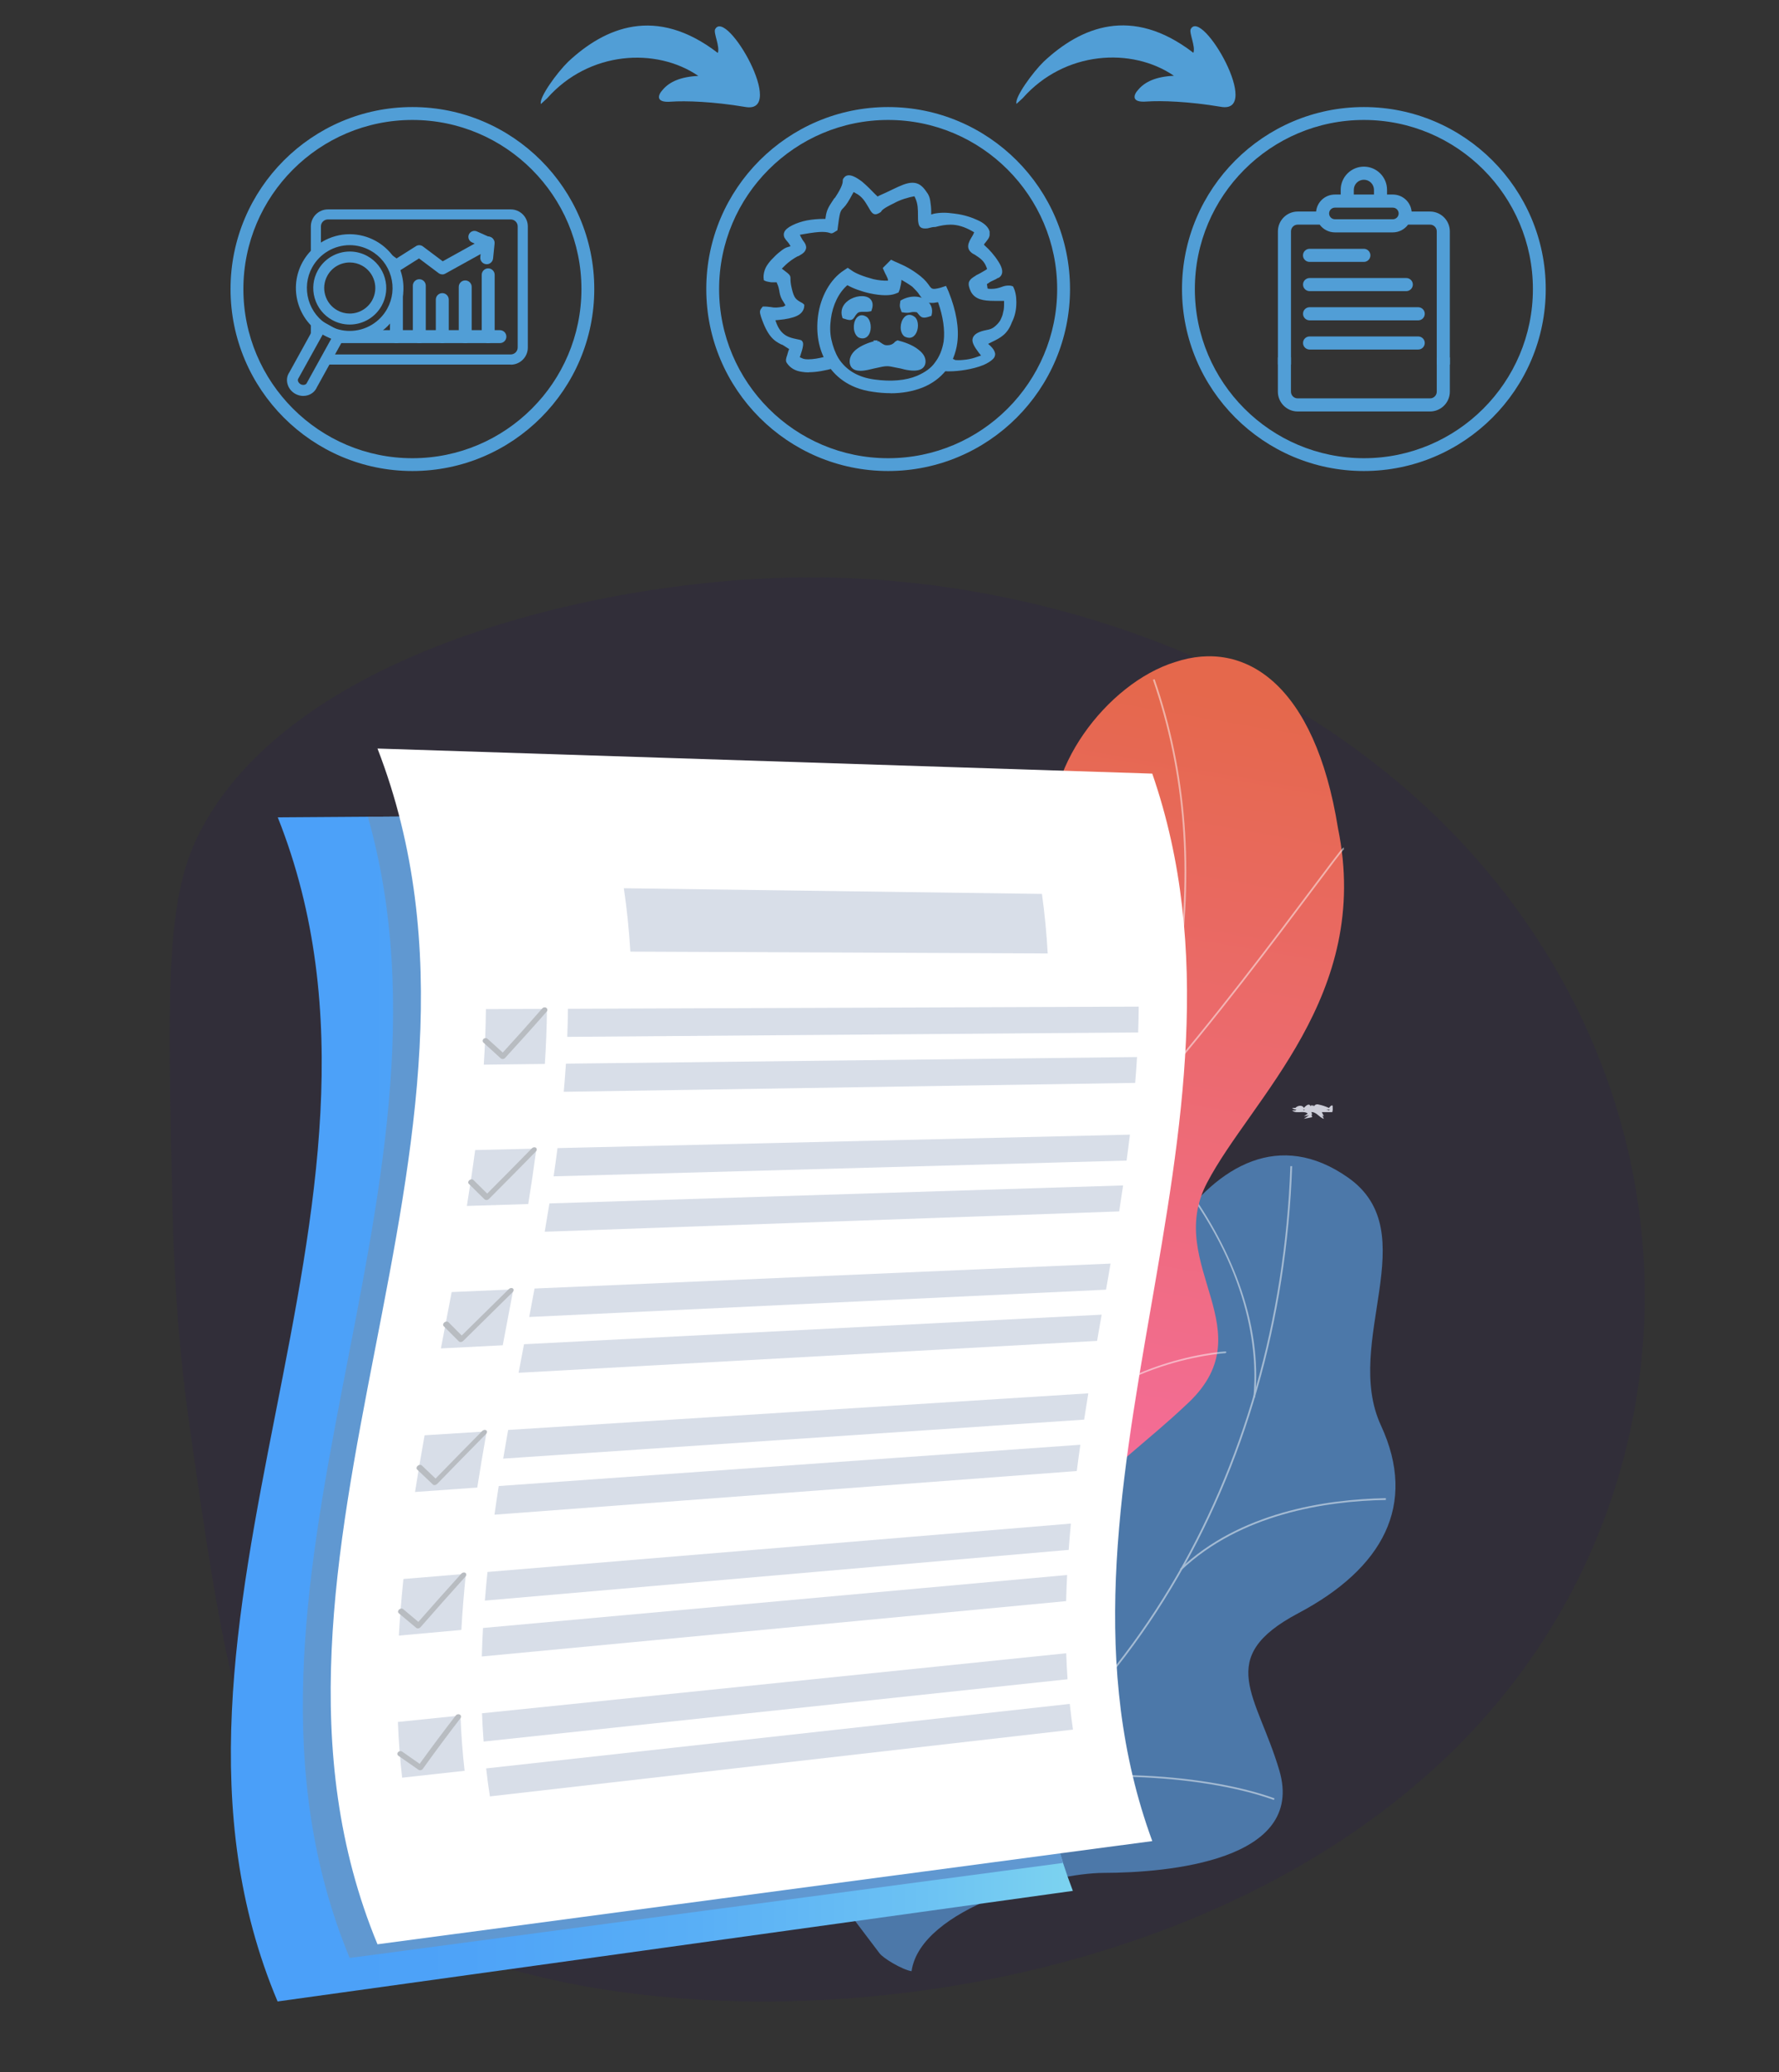 <?xml version="1.0" encoding="UTF-8"?>
<svg version="1.1" viewBox="0 0 373.95 435.35" xmlns="http://www.w3.org/2000/svg">
<rect x="0" y="0" width="373.95" height="435.35" fill="#333333" stroke="none"/>
<defs>
<style>.st0 {
        fill: none;
      }

      .st1 {
        fill: #f5fafa;
      }

      .st2 {
        fill: #d8dee8;
      }

      .st3 {
        fill: #8eb5d3;
      }

      .st4 {
        fill: url(#a);
      }

      .st5 {
        fill: url(#b);
      }

      .st6 {
        fill: #6098d1;
      }

      .st7 {
        fill: url(#c);
      }

      .st8, .st9 {
        fill: #519ed6;
      }

      .st10 {
        fill: #fcfdfe;
      }

      .st11 {
        fill: #fff;
      }

      .st12 {
        fill: #d6e9f4;
      }

      .st13 {
        fill: #291d52;
        opacity: .2;
      }

      .st14 {
        opacity: .5;
      }

      .st15 {
        fill: #b8bcc1;
      }

      .st16 {
        fill: #d5e8f4;
      }

      .st9 {
        fill-rule: evenodd;
      }</style>
<linearGradient id="c" x1="169.85" x2="293.33" y1="79.78" y2="79.78" gradientTransform="translate(0 408.19) scale(1 -1)" gradientUnits="userSpaceOnUse">
<stop stop-color="#4c78a9" offset="0"/>
<stop stop-color="#4c78a9" offset="1"/>
</linearGradient>
<linearGradient id="b" x1="3839.2" x2="3759.3" y1="-774.5" y2="-1001.6" gradientTransform="translate(3977.5 1337.3) rotate(209.14)" gradientUnits="userSpaceOnUse">
<stop stop-color="#e5684c" offset="0"/>
<stop stop-color="#fb6fbb" offset="1"/>
</linearGradient>
<linearGradient id="a" x1="48.53" x2="233.23" y1="112.67" y2="112.67" gradientTransform="translate(0 408.19) scale(1 -1)" gradientUnits="userSpaceOnUse">
<stop stop-color="#4a9ff9" offset="0"/>
<stop stop-color="#4ea3f8" offset=".27"/>
<stop stop-color="#59aff6" offset=".53"/>
<stop stop-color="#6dc3f3" offset=".8"/>
<stop stop-color="#80d7ef" offset="1"/>
</linearGradient>
</defs>
<path class="st8" d="m86.69 98.95c-21.08 0-38.23-17.15-38.23-38.23s17.15-38.23 38.23-38.23 38.23 17.15 38.23 38.23-17.15 38.23-38.23 38.23zm0-73.75c-19.59 0-35.53 15.94-35.53 35.53s15.94 35.53 35.53 35.53 35.53-15.94 35.53-35.53-15.94-35.53-35.53-35.53z"/>
<path class="st9" d="M113.7,21.84c-.46-1.33,3.48-6.69,5.73-8.87,7.73-7.22,18.45-11.85,31.45-1.85.51-1.28-.95-4.24-.56-4.97,2.37-4.56,15.26,17.97,6.28,16.31-6.67-1.12-12.47-1.32-15.56-1.1-3.36.27-2.71-1.46-1.76-2.47,1.39-1.68,3.78-2.78,7.51-2.94-8.83-6.05-22.98-5.27-31.79,4.71l-1.29,1.18Z"/>
<path class="st8" d="m186.69 98.95c-21.08 0-38.23-17.15-38.23-38.23s17.15-38.23 38.23-38.23 38.23 17.15 38.23 38.23-17.15 38.23-38.23 38.23zm0-73.75c-19.59 0-35.53 15.94-35.53 35.53s15.94 35.53 35.53 35.53 35.53-15.94 35.53-35.53-15.94-35.53-35.53-35.53z"/>
<path class="st9" d="M213.29,63.47c0-1.2-.2-2.2-.6-3-.3-.1-.5-.1-.7-.1-.5,0-.9.1-1.4.3-.6.2-1.2.4-2.2.4-.3,0-.6,0-.9-.1h-.2l-.2-1.4.1-.1.5-.3.1-.1c.3-.2.8-.4,1.2-.6l.2-.1c.3-.2.5-.3.6-.3.8-.5.7-1.5-.2-2.9-.8-1.3-2-2.6-2.7-3.2l-.5-.5.4-.6c.2-.2.3-.4.4-.5.2-.3.4-.5.5-.9v-.7c-.2-.8-1-1.6-2.4-2.2-1.3-.6-2.9-1.1-4.6-1.3-.8-.1-1.5-.2-2.3-.2s-1.5.1-2,.2l-1,.3v-1.1c0-.8-.1-1.6-.2-2.2-.1-.7-.3-1.2-.7-1.7-.8-1.2-1.6-1.8-2.7-1.8-1.3,0-2.8.8-4.5,1.6-.8.4-1.5.7-2.4,1.1l-.4.3-.4-.3-.2-.2c-.4-.4-1.6-1.7-2.9-2.8-1.7-1.3-2.8-1.6-3.3-.9-.2.2-.2.3-.2.4,0,.5-.1,1.4-1.7,3.8l-.2.2-.2.3c-.7,1.1-1.3,1.8-1.5,3.4l-.1.7h-.7c-1.1,0-2.3.1-3.4.3-1,.2-2,.5-3,1-2,1-1.6,1.8-1.5,2.1.2.3.4.6.6.8s.3.4.4.5l.5.9-1,.3c-.4.1-.9.4-1.5.9-.8.6-1.5,1.4-1.9,1.8-.6.7-1,1.3-1.2,1.9s-.3,1.2-.2,1.8c.4.2.7.2,1.2.3h1.4l.2.5c.3.6.4,1.2.5,1.7v.1c.1.6.3,1.3.8,2l.6,1-.8.5c-.6.1-1.1.2-1.6.2-.4,0-.8,0-1.2-.1-.3,0-.7-.1-1.1-.1h-.4c-.5.6-.5.7-.2,1.7,1.4,4.1,2.7,4.9,4.1,5.6h.1c.4.2.8.5,1.3.8l.5.3-.2.6c-.1.2-.1.4-.2.6v.1c-.2.6-.5,1.2-.2,1.6.6.9,1.5,1.5,2.9,1.7,1.7.3,4.1,0,6.9-.8-.5-.6-.9-1.2-1.2-1.9-.2.1-.4.1-.6.2-1.5.4-2.8.6-3.8.6-.7,0-1.2-.1-1.5-.3l-.7-.3.2-.6c.5-1.5.7-2.4.5-2.7-.1-.1-.1-.2-.3-.2-.2-.1-.5-.1-.8-.2-1.4-.3-3.3-.7-4.4-3.5l-.4-1.1,1.1-.1c1.1-.1,2.6-.3,3.7-.8.9-.4,1.4-1.1,1.4-1.9-.2-.2-.4-.3-.6-.4-1-.6-1.5-.9-2-3-.3-1.2-.3-1.9-.3-2.3s0-.5-1.2-1.4l-.8-.6.7-.7c1.2-1.2,2.2-1.8,3.1-2.3h.1c.9-.5,1.3-.8,1.4-1.4,0-.5-.2-.8-.5-1.2-.2-.2-.3-.5-.5-.8l-.5-1,1.1-.2c1.7-.3,3.1-.5,4.1-.5,1.1,0,1.6.2,1.9.3h.1c.1,0,.6-.3.9-.5.5-3.9.6-4,1.4-4.8.4-.4.9-1.1,1.8-2.8l.4-.7.7.4c1.6.8,2.3,2.2,2.9,3.2.4.7.7,1.2,1.1,1.2.2,0,.4-.1.6-.2s.2-.2.3-.2c.2-.3.4-.7,2.9-1.9.7-.4,1.5-.7,2.1-.9.7-.2,1.3-.4,1.9-.5l.6-.1.3.6c.6,1.3.6,2.6.6,3.8,0,.6,0,1.2.1,1.6.1.5.3.8,1,.8.2,0,.5,0,.8-.1.4-.1.8-.2,1.2-.2h.1c1.1-.3,2.2-.5,3.3-.5,1.6,0,3.1.5,4.7,1.4l.7.4-.3.7c-.1.2-.2.4-.4.7-.7,1.2-1.1,2.1.1,2.9.2.1.3.2.4.2,1.2.8,2.1,1.3,2.7,2.9l.2.6-.6.4c-.4.2-.8.5-1.4.8l-.2.1c-.2.1-.4.2-.5.3-.5.3-1,.6-1.2,1.1-.1.4,0,1,.4,1.8.8,1.4,2.3,1.7,4.6,1.7h2.4v.9c0,.5,0,1.3-.2,1.9-.1.7-.4,1.3-.7,1.9-.4.6-.8,1-1.3,1.4s-1.1.6-1.7.7c-1.6.3-2.5.8-2.7,1.5-.2.6.3,1.5,1.2,2.7l.8,1-1.2.4c-.8.3-1.6.5-2.3.6-.9.1-1.7.2-2.6.1l-.3-.1-1.4-.7c-.4.9-.8,1.7-1.4,2.4.5,0,1.1.1,1.6.1h.4c1.8,0,4.8-.4,7-1.3.9-.4,1.5-.8,1.9-1.2.3-.3.4-.7.3-1-.1-.4-.4-.8-.8-1.2l-.9-.8,1.2-.6c1.9-.9,3.2-1.6,4.1-4,.7-1.4.9-2.7.9-4.1h0Z"/>
<path class="st8" d="M170.02,78.23c-.54,0-1.04-.04-1.49-.12-1.41-.2-2.43-.81-3.13-1.85-.35-.47-.13-1.09.06-1.63l.12-.42c.03-.07.05-.14.07-.23.03-.11.06-.24.13-.37l.09-.29-.26-.16c-.2-.12-.39-.24-.56-.36-.23-.15-.43-.28-.64-.39l-.17-.04c-1.57-.78-2.88-1.71-4.27-5.8-.33-1.09-.34-1.32.26-2.04l.1-.13h.56c.23,0,.46.03.67.06.16.02.3.04.43.04.9.2,1.54.11,2.48-.05l.19-.03.45-.28-.42-.71c-.43-.6-.71-1.28-.85-2.12l-.03-.23c-.09-.45-.19-.97-.44-1.47l-.12-.31h-1.16c-.2-.03-.31-.05-.42-.07-.32-.05-.59-.1-.94-.27l-.16-.08-.03-.18c-.1-.6-.03-1.24.21-1.97.2-.61.59-1.23,1.27-2.02.1-.11.21-.21.32-.33.42-.44.99-1.04,1.64-1.52.63-.53,1.17-.85,1.62-.96l.57-.17-.27-.48s-.08-.11-.13-.17c-.06-.08-.13-.19-.23-.29-.22-.22-.44-.54-.64-.85l-.04-.09c-.23-.64-.28-1.55,1.68-2.52.92-.46,1.94-.8,3.09-1.03,1.09-.2,2.32-.31,3.47-.31h.4l.06-.4c.18-1.45.68-2.21,1.26-3.1l.49-.75.24-.25c1.6-2.41,1.6-3.21,1.6-3.55,0-.17.02-.37.3-.65.16-.23.44-.4.77-.45.71-.11,1.68.33,2.99,1.32,1.08.91,2.08,1.95,2.62,2.51l.66.63.19-.14.51-.23c.69-.31,1.28-.57,1.94-.9l.61-.29c1.52-.72,2.82-1.35,4.05-1.35s2.09.6,2.99,1.96c.41.52.64,1.07.76,1.84.13.81.2,1.57.2,2.25v.63l.55-.17c.5-.1,1.24-.21,2.1-.21.74,0,1.41.08,2.11.17l.23.03c2.02.24,3.67.85,4.7,1.33,1.43.61,2.35,1.48,2.59,2.43v.79c-.09.46-.26.69-.42.91l-.13.18c-.08.08-.1.13-.14.18-.08.11-.17.24-.31.38l-.2.31.3.3c.77.66,1.98,2,2.75,3.26.65,1.01.9,1.82.76,2.46-.09.39-.31.69-.67.92l-.08.05h-.1s-.09.03-.41.24l-.24.12c-.13.07-.28.14-.43.2-.27.13-.56.26-.73.38l-.05.06-.47.29.14.93c.25.08.51.08.79.08.94,0,1.5-.19,2.09-.38.56-.22,1-.32,1.51-.32.21,0,.46,0,.81.12l.14.05.07.13c.42.85.64,1.91.64,3.16,0,1.65-.29,2.96-.94,4.26-.91,2.42-2.22,3.19-4.26,4.16l-.73.37.51.46c.52.52.8.95.91,1.38.14.42-.01.95-.39,1.33-.46.46-1.12.88-2.01,1.27-2.24.92-5.27,1.33-7.14,1.33h-.4c-.26,0-.55-.03-.83-.05-.26-.02-.53-.05-.77-.05h-.76l.5-.58c.55-.64.92-1.36,1.35-2.31l.15-.33,1.98.95c.74.07,1.47,0,2.31-.1l.14-.02c.71-.1,1.48-.3,2.22-.58l.74-.25-.49-.61c-.95-1.26-1.52-2.25-1.26-3.03.24-.83,1.21-1.4,2.97-1.73.65-.11,1.15-.31,1.55-.63.53-.42.88-.8,1.23-1.32.27-.55.55-1.11.64-1.76.2-.61.2-1.38.2-1.85v-.55h-2.05c-2.37,0-4.01-.31-4.9-1.88-.42-.85-.57-1.53-.44-2.06.26-.65.82-.99,1.36-1.31.07-.09.29-.2.52-.31l.2-.1c.32-.16.58-.32.82-.46.21-.13.4-.24.58-.34l.34-.23-.12-.35c-.51-1.36-1.26-1.86-2.3-2.55l-.19-.13c-.1-.03-.19-.08-.26-.13-.04-.03-.1-.06-.16-.09-1.6-1.06-.82-2.41-.25-3.39.2-.3.29-.49.39-.68l.17-.4-.43-.25c-1.64-.92-3.08-1.35-4.53-1.35-.96,0-2,.16-3.21.49h-.19c-.36.01-.72.1-1.11.2-.33.11-.68.11-.89.11-1,0-1.24-.58-1.34-1.08-.11-.43-.11-1.03-.11-1.67,0-1.19,0-2.42-.57-3.65l-.18-.36-.34.06c-.44.07-.89.2-1.4.36l-.46.13c-.8.27-1.48.56-2.02.87-2.35,1.13-2.59,1.51-2.76,1.76l-.1.16-.1.02c-.06.06-.13.12-.26.18-.22.11-.47.24-.76.24-.62,0-.98-.64-1.4-1.38l-.18-.3c-.55-.93-1.22-2.09-2.58-2.76l-.41-.24-.23.4c-.8,1.51-1.36,2.38-1.86,2.87-.74.74-.82.82-1.3,4.6l-.02.16-.13.09c-.56.37-.92.56-1.09.56l-.21-.02c-.37-.13-.83-.28-1.79-.28-.86,0-2.07.15-4.04.49l-.64.12.29.58c.06.09.13.22.2.34.08.15.15.28.24.37.36.47.6.84.6,1.45-.14.85-.71,1.22-1.58,1.71l-.08.04h-.1c-.87.48-1.81,1.06-2.94,2.2l-.42.42.48.36c1.18.88,1.34,1.09,1.34,1.68,0,.4,0,1.06.29,2.21.47,1.96.87,2.2,1.84,2.78.19.09.43.21.67.45l.1.1v.15c0,.96-.59,1.77-1.61,2.22-.89.4-2.14.68-3.81.83l-.65.06.24.67c1.02,2.61,2.75,2.98,4.13,3.27.17.05.29.07.4.09.14.02.29.05.42.1.26.03.38.18.43.26l.07.09c.27.4.15,1.19-.46,3l-.1.29.4.17c.22.14.58.27,1.36.27.98,0,2.27-.2,3.71-.59.07-.04.19-.07.31-.1.09-.02.16-.04.23-.07l.33-.17.15.34c.26.61.63,1.19,1.15,1.81l.34.41-.52.15c-2.15.61-4.04.93-5.57.93ZM166.24,74.44l-.02.14-.1.29c-.15.41-.29.8-.15.99.6.9,1.44,1.39,2.67,1.56,1.52.27,3.67.04,6.25-.65-.32-.43-.58-.84-.79-1.27,0,0-.02,0-.03,0-.09.02-.16.04-.23.07-2.74.74-4.8.84-5.65.28l-.94-.4.3-.91c.63-1.88.59-2.3.54-2.4,0,.01-.01,0-.04-.04l-.13-.04c-.06-.03-.18-.05-.3-.07-.14-.03-.3-.05-.45-.11-1.36-.29-3.45-.74-4.62-3.7l-.56-1.54,1.55-.14c1.59-.15,2.77-.4,3.59-.77.7-.31,1.13-.83,1.19-1.43-.12-.1-.25-.16-.4-.24-1.15-.69-1.67-1.08-2.18-3.23-.31-1.24-.31-1.98-.31-2.38,0-.26,0-.33-1.06-1.12l-1.12-.84.99-.99c1.23-1.23,2.24-1.84,3.18-2.36l.08-.04h.1c.85-.48,1.08-.7,1.15-1.11,0-.32-.14-.54-.43-.93-.12-.12-.23-.31-.33-.5-.06-.1-.11-.21-.19-.32l-.73-1.46,1.56-.28c2.01-.35,3.25-.51,4.16-.51,1.08,0,1.62.18,1.94.29h.06s.29-.17.57-.35c.48-3.73.6-3.97,1.48-4.84.45-.45.97-1.26,1.74-2.72l.58-1.01,1,.57c1.52.76,2.26,2.02,2.85,3.02l.18.3c.25.44.59,1.03.8,1.03.12,0,.28-.08.44-.16.05-.02.07-.04.1-.07s.07-.07.13-.11c.25-.36.68-.82,2.97-1.92.56-.32,1.28-.63,2.14-.92l.47-.14c.51-.15,1-.29,1.48-.38l.85-.14.42.83c.64,1.38.64,2.75.64,3.96,0,.57,0,1.16.09,1.52.08.38.16.53.66.53.19,0,.44,0,.69-.08.44-.11.87-.22,1.31-.22h.05c1.25-.34,2.34-.5,3.35-.5,1.57,0,3.12.46,4.87,1.44l.97.56-.42.99c-.11.23-.22.44-.43.76-.76,1.3-.87,1.83,0,2.41.05.02.12.06.18.1.03.02.06.04.08.05h.11l.03.05.25.17c1.11.73,1.98,1.31,2.58,2.9l.29.87-.82.55c-.21.11-.38.21-.57.33-.25.15-.53.32-.87.49l-.2.1c-.15.08-.35.18-.41.23l-.07.05c-.46.28-.9.54-1.05.93-.04.16-.06.63.39,1.51.72,1.26,2.12,1.51,4.29,1.51h2.75v1.25c0,.51,0,1.36-.22,2.01-.09.7-.41,1.33-.72,1.95-.41.62-.81,1.05-1.39,1.52-.49.39-1.1.65-1.86.77-1.42.27-2.26.7-2.42,1.25-.18.54.57,1.62,1.14,2.39l1.11,1.38-1.68.56c-.77.29-1.59.5-2.36.61l-.15.02c-.85.09-1.65.18-2.54.08l-.37-.12-1.12-.56c-.28.6-.56,1.13-.89,1.61.05,0,.1,0,.15.01.26.02.53.05.77.05h.4c1.81,0,4.73-.4,6.87-1.27.8-.35,1.39-.72,1.79-1.12.22-.22.27-.49.21-.64-.08-.32-.31-.66-.72-1.06l-1.27-1.13,1.66-.83c1.89-.89,3.08-1.56,3.93-3.81.62-1.24.88-2.42.88-3.98,0-1.07-.17-1.98-.5-2.71-.64-.16-1.05-.04-1.72.23-.63.21-1.27.43-2.33.43-.31,0-.62,0-.95-.1h-.45l-.27-1.87.22-.22.6-.4c.28-.19.58-.33.88-.47.14-.06.28-.13.41-.19l.2-.1c.31-.21.5-.29.63-.32.16-.12.26-.26.3-.44.07-.31,0-.89-.67-1.94-.83-1.35-2.03-2.6-2.63-3.12l-.72-.72.56-.84c.14-.15.21-.25.27-.34.06-.09.12-.16.17-.22,0-.02.05-.09.1-.15.14-.2.25-.34.31-.59v-.61c-.18-.64-.98-1.36-2.2-1.88-.99-.46-2.57-1.05-4.5-1.27l-.24-.03c-.71-.09-1.32-.17-2.02-.17-.8,0-1.49.1-1.93.19l-1.42.43v-1.57c0-.8-.11-1.61-.2-2.14-.09-.65-.28-1.1-.63-1.54-.8-1.19-1.49-1.67-2.43-1.67-1.06,0-2.31.59-3.75,1.28l-.6.29c-.66.33-1.26.6-1.97.91l-.44.19-.54.42-.61-.46-.56-.56c-.53-.55-1.52-1.58-2.56-2.45-1.39-1.06-2.1-1.22-2.44-1.18-.15.02-.26.09-.35.21-.12.13-.13.16-.13.16,0,.7-.21,1.7-1.76,4.03l-.24.25-.44.69c-.56.85-.99,1.51-1.16,2.81l-.14,1.01h-1c-1.11,0-2.29.1-3.34.29-1.08.22-2.04.53-2.91.97-1.63.81-1.44,1.36-1.34,1.62.17.25.36.54.53.72.13.13.23.27.31.38.04.05.06.09.09.12l.06.08.71,1.28-1.42.42c-.36.09-.82.37-1.38.83-.61.46-1.16,1.04-1.57,1.46-.12.12-.22.23-.31.32-.59.69-.94,1.24-1.12,1.76-.18.55-.25,1.01-.21,1.45.18.07.34.09.57.13.11.02.24.04.38.07h1.57s.29.71.29.71c.28.56.4,1.15.49,1.62l.03.31c.12.67.35,1.26.73,1.8l.79,1.32-1.22.73-.26.04c-.97.16-1.76.28-2.69.05-.07,0-.25-.01-.43-.04-.18-.02-.38-.05-.58-.05h-.23c-.3.36-.27.44-.03,1.25,1.38,4.05,2.64,4.74,3.85,5.35l.17.04c.25.13.51.29.78.47.17.11.35.23.54.34l.74.44-.29.87c-.05.11-.07.19-.09.27-.02.09-.05.19-.09.29ZM184.96,44.61h-.07s.05,0,.07,0Z"/>
<path class="st8" d="M186.59,57.67c-.2-.4-.4-.8-.6-1.3l1.4-1.4c.4.2.8.4,1.1.5,1.8.8,3,1.4,4.8,2.8,1,.8,1.5,1.5,1.9,2.1.5.6.7.9,2.6.4l.9-.3.4.9c1.6,4,2.2,7.6,1.8,10.6-.3,2.2-1.1,4.1-2.3,5.6s-2.8,2.7-4.8,3.5c-2.8,1.1-6.2,1.5-10.2.9-4.5-.6-7.6-2.8-9.4-5.7-.9-1.5-1.5-3.1-1.8-4.8s-.3-3.4-.1-5c.5-3.9,2.5-7.6,5.3-9.4l.6-.4.6.4c.9.7,2.8,1.4,4.7,1.9,1.3.3,2.6.4,3.5.3.1-.7-.1-1-.4-1.6ZM189.09,58.17c.1.6,0,1.3-.3,2.5l-.2.5-.5.2c-1.3.5-3.3.3-5.2-.1-1.8-.4-3.7-1.1-4.8-1.8-2,1.6-3.4,4.4-3.8,7.5-.2,1.5-.2,3,.1,4.4s.8,2.8,1.5,4c1.5,2.4,4,4.2,7.9,4.7,3.6.5,6.7.2,9.1-.8,1.6-.7,3-1.6,3.9-2.9,1-1.3,1.6-2.8,1.9-4.6.3-2.4-.1-5.4-1.3-8.7-2.5.6-3-.1-3.9-1.4-.3-.5-.8-1-1.5-1.7-1.1-.8-2-1.3-2.9-1.8Z"/>
<path class="st8" d="M187.2,82.6c-1.18,0-2.4-.09-3.66-.28-5.41-.72-8.23-3.59-9.65-5.86-.92-1.53-1.54-3.19-1.85-4.92-.29-1.63-.32-3.35-.1-5.1.53-4.13,2.62-7.83,5.46-9.65l.79-.53.79.53c.79.61,2.5,1.3,4.59,1.85,1.09.25,2.22.36,3.09.31,0-.35-.11-.57-.31-.96l-.08-.16.31-.16-.32.15c-.2-.4-.4-.81-.61-1.31l-.09-.21,1.74-1.74.23.11c.39.19.78.39,1.05.48,1.75.77,3.01,1.38,4.9,2.86,1.03.83,1.56,1.56,1.98,2.18.42.5.57.69,2.22.26l1.18-.39.53,1.19c1.63,4.07,2.24,7.69,1.83,10.79-.3,2.21-1.12,4.21-2.37,5.77-1.27,1.59-2.93,2.8-4.94,3.61-2.04.8-4.29,1.2-6.73,1.2ZM178.19,57.09l-.41.27c-2.63,1.69-4.65,5.28-5.15,9.15-.21,1.69-.18,3.33.1,4.89.29,1.65.88,3.22,1.76,4.68,1.91,3.08,5.07,4.99,9.15,5.53,3.74.56,7.11.27,10.03-.88,1.89-.76,3.46-1.9,4.65-3.39,1.19-1.49,1.94-3.31,2.23-5.43.4-2.98-.2-6.48-1.78-10.42l-.26-.6-.6.2c-1.92.51-2.33.27-2.95-.47-.46-.67-.93-1.33-1.88-2.09-1.83-1.42-3.06-2.01-4.72-2.75-.24-.08-.56-.23-.89-.39l-1.06,1.06c.16.38.32.71.49,1.05l-.31.17.31-.16.08.16c.27.52.46.9.35,1.65l-.04.27-.27.03c-.97.11-2.32,0-3.62-.31-1.06-.28-3.62-1.02-4.84-1.96l-.38-.26ZM187.06,80.65c-1.06,0-2.17-.08-3.31-.24-3.68-.47-6.43-2.11-8.15-4.86-.69-1.18-1.22-2.6-1.55-4.11-.29-1.35-.32-2.87-.1-4.52.41-3.2,1.88-6.09,3.93-7.73l.2-.16.21.13c1.04.66,2.89,1.35,4.69,1.75,2.27.48,3.95.52,5,.12l.36-.14.14-.36c.29-1.16.37-1.8.28-2.31l-.12-.72.63.35c.89.5,1.82,1.01,2.94,1.82.76.75,1.27,1.27,1.59,1.8.85,1.22,1.24,1.79,3.52,1.24l.3-.07.11.29c1.18,3.25,1.64,6.31,1.32,8.86-.32,1.9-.96,3.46-1.97,4.77-.83,1.19-2.15,2.18-4.04,3.01-1.7.71-3.72,1.06-5.97,1.06ZM178.13,59.9c-1.81,1.55-3.11,4.19-3.48,7.12-.21,1.57-.18,3.01.1,4.28.31,1.44.81,2.79,1.46,3.9,1.6,2.56,4.17,4.08,7.64,4.53,3.47.48,6.55.21,8.92-.78,1.76-.77,2.99-1.68,3.75-2.78.95-1.23,1.55-2.69,1.84-4.46.29-2.35-.11-5.2-1.18-8.23-2.37.5-3-.22-3.96-1.61-.29-.48-.78-.97-1.46-1.65-.83-.6-1.56-1.03-2.27-1.43-.02.49-.13,1.09-.35,1.97l-.27.68-.64.26c-1.18.45-2.99.43-5.4-.08-1.76-.39-3.56-1.05-4.7-1.71Z"/>
<path class="st9" d="M184.39,71.87c-1.3.3-3.1.9-4.3,1.9-.8.7-1.3,1.6-1.1,2.6.3,1.3,1.7,1.3,3.3,1,.4-.1.9-.2,1.3-.3,1-.2,2-.5,2.9-.5.6,0,1.4.2,2.4.4.6.1,1.2.3,1.8.4,1.7.3,3.3.2,3.5-1.2.1-.9-.4-1.7-1.3-2.4-1.2-1-3-1.6-4.2-1.9-.2.1-.4.2-.5.4-.4.3-.8.6-1.7.6-.7,0-.9-.2-1.4-.5-.1-.1-.2-.1-.3-.2s-.2-.1-.4-.3q.1,0,0,0,.1,0,0,0Z"/>
<path class="st8" d="M180.84,77.89c-.94,0-1.92-.28-2.19-1.44-.21-1.04.22-2.08,1.21-2.94,1.15-.96,2.73-1.52,3.85-1.83l-.16-.16h.92v.28l.17-.17c.09.09.14.12.2.15.06.03.13.07.2.15.12.07.21.11.3.2l.14.08c.35.22.51.32,1.01.32.74,0,1.08-.22,1.43-.49.16-.25.41-.37.61-.48l.12-.06.13.03c1.05.26,3.02.87,4.34,1.97,1.05.82,1.53,1.73,1.42,2.71-.07.52-.31.92-.69,1.2-.66.47-1.71.57-3.22.31-.31-.05-.62-.13-.92-.21-.29-.07-.58-.15-.87-.19l-.61-.12c-.69-.15-1.29-.27-1.73-.27-.62,0-1.31.15-2.03.32-.27.06-.53.12-.8.17-.18.05-.41.1-.64.15-.22.05-.45.1-.65.15-.38.07-.95.18-1.54.18ZM184.3,72.25c-.9.22-2.76.77-3.98,1.79-.55.48-1.18,1.27-.98,2.26.2.86,1.04,1.07,2.89.72.18-.05.42-.1.65-.15.22-.05.44-.1.63-.15.28-.06.54-.11.8-.17.73-.17,1.48-.34,2.19-.34.51,0,1.14.13,1.88.28l.59.12c.3.05.61.13.92.2.29.07.58.15.87.19,1.28.23,2.21.16,2.69-.19.23-.17.36-.4.41-.72.08-.71-.31-1.41-1.17-2.07-1.17-.98-2.92-1.54-3.94-1.8-.11.06-.19.11-.23.19l-.1.12c-.42.31-.89.67-1.91.67-.7,0-1-.19-1.38-.43l-.32-.21c-.06-.03-.15-.08-.24-.17-.09-.05-.16-.1-.25-.17Z"/>
<path class="st9" d="M189.59,63.37c-.2,1.1-.1,1,.2,1.9,1.6.3,1.5-.3,3.1,0,.9.9.7,1.5,2.6.8.7-2.7-2.7-4.5-5.9-2.7Z"/>
<path class="st8" d="M194.25,66.72c-.53,0-.81-.26-1.17-.7-.1-.13-.21-.27-.36-.42-.66-.11-.97-.05-1.31.02-.38.08-.82.16-1.68,0l-.2-.04-.07-.2c-.05-.16-.1-.29-.14-.4-.2-.55-.24-.72-.07-1.67l.03-.16.14-.08c2.12-1.19,4.22-.84,5.36.04.97.75,1.36,1.86,1.05,3.06l-.05.18-.17.06c-.6.22-1.03.32-1.37.32ZM192.07,64.83c.24,0,.52.02.88.09l.11.02.08.08c.21.21.36.4.49.56.38.48.48.61,1.57.22.16-.84-.14-1.62-.84-2.15-.93-.72-2.66-1-4.45-.06-.11.65-.09.72.07,1.14.02.07.05.14.08.22.6.09.9.03,1.22-.03.22-.04.46-.09.8-.09Z"/>
<path class="st9" d="M177.39,66.57c2,.7,1.6.1,2.4-.8.8-1,1.7-.4,3.1-.7,1.6-4.3-6.9-2.6-5.5,1.5Z"/>
<path class="st8" d="M178.66,67.23c-.33,0-.76-.11-1.39-.33l-.16-.06-.05-.16c-.46-1.35,0-2.64,1.25-3.54,1.41-1.02,3.46-1.24,4.46-.47.4.31.99,1.04.44,2.52l-.07.18-.19.04c-.55.12-1.02.11-1.43.1-.67-.01-1.07-.02-1.47.48-.18.21-.3.39-.39.55-.28.46-.53.69-1.01.69ZM177.68,66.3c1.09.37,1.15.27,1.4-.13.11-.17.24-.39.46-.63.61-.76,1.29-.74,2.02-.73.34,0,.69.02,1.07-.05.22-.71.13-1.22-.27-1.53-.77-.59-2.46-.36-3.63.48-.56.4-1.41,1.26-1.05,2.59Z"/>
<path class="st9" d="m180.59 70.57c2.3 1 2.6-2.8 1.4-3.7-2.1-1.4-2.9 2.6-1.4 3.7z"/>
<path class="st8" d="M181.32,71.09c-.27,0-.56-.06-.86-.2l-.07-.04c-1.11-.82-1.16-2.89-.42-3.95.54-.77,1.37-.89,2.22-.32.89.67,1.13,2.56.47,3.68-.32.54-.79.83-1.35.83ZM180.77,70.26c.59.24,1.01.12,1.29-.36.47-.81.33-2.31-.27-2.76-.52-.34-.93-.3-1.24.15-.53.76-.51,2.38.23,2.96Z"/>
<path class="st9" d="m190.29 70.37c2.2 1.2 2.9-2.5 1.8-3.5-2-1.6-3.2 2.3-1.8 3.5z"/>
<path class="st8" d="M191.12,70.96c-.31,0-.65-.09-1-.28l-.06-.04c-1.04-.89-.9-2.88-.06-3.9.62-.75,1.49-.8,2.31-.14.89.81.8,2.67.11,3.64-.34.48-.79.73-1.3.73ZM190.5,70.08c.58.3,1.02.22,1.36-.25.54-.75.54-2.22,0-2.7-.51-.41-.94-.39-1.32.06-.6.72-.72,2.27-.05,2.89Z"/>
<path class="st8" d="m286.69 98.95c-21.08 0-38.23-17.15-38.23-38.23s17.15-38.23 38.23-38.23 38.23 17.15 38.23 38.23-17.15 38.23-38.23 38.23zm0-73.75c-19.59 0-35.53 15.94-35.53 35.53s15.94 35.53 35.53 35.53 35.53-15.94 35.53-35.53-15.94-35.53-35.53-35.53z"/>
<path class="st9" d="M213.67,21.81c-.46-1.33,3.48-6.69,5.73-8.87,7.73-7.22,18.45-11.85,31.45-1.85.51-1.28-.95-4.24-.56-4.97,2.37-4.56,15.26,17.97,6.28,16.31-6.67-1.12-12.46-1.32-15.56-1.1-3.36.27-2.71-1.46-1.76-2.47,1.39-1.68,3.78-2.78,7.51-2.94-8.83-6.05-22.98-5.27-31.79,4.71l-1.29,1.18Z"/>
<path class="st8" d="M88.14,71.53c-.45,0-.81-.36-.81-.81v-10.7c0-.45.36-.81.81-.81s.81.36.81.81v10.7c0,.45-.36.81-.81.81Z"/>
<path class="st8" d="M88.14,71.78c-.59,0-1.06-.48-1.06-1.06v-10.7c0-.59.48-1.06,1.06-1.06s1.06.48,1.06,1.06v10.7c0,.59-.48,1.06-1.06,1.06ZM88.14,59.46c-.31,0-.56.25-.56.56v10.7c0,.31.25.56.56.56s.56-.25.56-.56v-10.7c0-.31-.25-.56-.56-.56Z"/>
<path class="st8" d="M88.14,71.83c-.61,0-1.11-.5-1.11-1.11v-10.7c0-.61.5-1.11,1.11-1.11s1.11.5,1.11,1.11v10.7c0,.61-.5,1.11-1.11,1.11ZM88.14,59.51c-.28,0-.51.23-.51.51v10.7c0,.28.23.51.51.51s.51-.23.51-.51v-10.7c0-.28-.23-.51-.51-.51Z"/>
<path class="st8" d="M88.14,72.08c-.75,0-1.36-.61-1.36-1.36v-10.7c0-.75.61-1.36,1.36-1.36s1.36.61,1.36,1.36v10.7c0,.75-.61,1.36-1.36,1.36ZM88.14,59.16c-.47,0-.86.39-.86.86v10.7c0,.48.39.86.86.86s.86-.39.86-.86v-10.7c0-.47-.39-.86-.86-.86ZM88.14,71.48c-.42,0-.76-.34-.76-.76v-10.7c0-.42.34-.76.76-.76s.76.34.76.76v10.7c0,.42-.34.76-.76.76ZM88.14,59.76c-.14,0-.26.12-.26.26v10.7c0,.15.12.26.26.26s.26-.12.26-.26v-10.7c0-.14-.12-.26-.26-.26Z"/>
<path class="st8" d="M92.97,71.53c-.45,0-.81-.36-.81-.81v-7.78c0-.45.36-.81.81-.81s.81.36.81.81v7.78c0,.45-.36.81-.81.81Z"/>
<path class="st8" d="M92.97,71.78c-.58,0-1.06-.48-1.06-1.06v-7.78c0-.59.48-1.06,1.06-1.06s1.06.48,1.06,1.06v7.78c0,.59-.48,1.06-1.06,1.06ZM92.97,62.37c-.31,0-.56.25-.56.56v7.78c0,.31.25.56.56.56s.56-.25.56-.56v-7.78c0-.31-.25-.56-.56-.56Z"/>
<path class="st8" d="M92.97,71.83c-.61,0-1.11-.5-1.11-1.11v-7.78c0-.61.5-1.11,1.11-1.11s1.11.5,1.11,1.11v7.78c0,.61-.5,1.11-1.11,1.11ZM92.97,62.42c-.28,0-.51.23-.51.51v7.78c0,.28.23.51.51.51s.51-.23.51-.51v-7.78c0-.28-.23-.51-.51-.51Z"/>
<path class="st8" d="M92.97,72.08c-.75,0-1.36-.61-1.36-1.36v-7.78c0-.75.61-1.36,1.36-1.36s1.36.61,1.36,1.36v7.78c0,.36-.14.7-.4.96-.26.26-.6.4-.96.4ZM92.97,62.07c-.47,0-.86.39-.86.86v7.78c0,.48.39.86.86.86.23,0,.45-.09.61-.25.16-.16.25-.38.25-.61v-7.78c0-.47-.39-.86-.86-.86ZM92.97,71.48c-.42,0-.76-.34-.76-.76v-7.78c0-.42.34-.76.76-.76s.76.34.76.76v7.78c0,.42-.34.76-.76.76ZM92.97,62.67c-.14,0-.26.12-.26.26v7.78c0,.15.12.26.26.26s.26-.12.26-.26v-7.78c0-.14-.12-.26-.26-.26Z"/>
<path class="st8" d="M97.79,71.53c-.45,0-.81-.36-.81-.81v-10.45c0-.45.36-.81.81-.81s.81.36.81.81v10.45c0,.45-.36.81-.81.81Z"/>
<path class="st8" d="M97.79,71.78c-.59,0-1.06-.48-1.06-1.06v-10.45c0-.59.48-1.06,1.06-1.06s1.06.48,1.06,1.06v10.45c0,.59-.48,1.06-1.06,1.06ZM97.79,59.71c-.31,0-.56.25-.56.56v10.45c0,.31.25.56.56.56s.56-.25.56-.56v-10.45c0-.31-.25-.56-.56-.56Z"/>
<path class="st8" d="M97.79,71.83c-.61,0-1.11-.5-1.11-1.11v-10.45c0-.61.5-1.11,1.11-1.11s1.11.5,1.11,1.11v10.45c0,.61-.5,1.11-1.11,1.11ZM97.79,59.76c-.28,0-.51.23-.51.51v10.45c0,.28.23.51.51.51s.51-.23.51-.51v-10.45c0-.28-.23-.51-.51-.51Z"/>
<path class="st8" d="M97.79,72.08c-.75,0-1.36-.61-1.36-1.36v-10.45c0-.75.61-1.36,1.36-1.36s1.36.61,1.36,1.36v10.45c0,.36-.14.7-.4.96-.26.26-.6.4-.96.4ZM97.79,59.41c-.48,0-.86.39-.86.86v10.45c0,.48.39.86.86.86.23,0,.45-.09.61-.25.16-.16.25-.38.25-.61v-10.45c0-.47-.39-.86-.86-.86ZM97.79,71.48c-.42,0-.76-.34-.76-.76v-10.45c0-.42.34-.76.76-.76s.76.34.76.76v10.45c0,.42-.34.76-.76.76ZM97.79,60.01c-.14,0-.26.12-.26.26v10.45c0,.15.12.26.26.26s.26-.12.26-.26v-10.45c0-.14-.12-.26-.26-.26Z"/>
<path class="st8" d="M102.62,71.53c-.45,0-.81-.36-.81-.81v-12.97c0-.45.36-.81.81-.81s.81.36.81.81v12.97c0,.45-.36.81-.81.81Z"/>
<path class="st8" d="M102.62,71.78c-.59,0-1.06-.48-1.06-1.06v-12.97c0-.59.48-1.06,1.06-1.06s1.06.48,1.06,1.06v12.97c0,.59-.48,1.06-1.06,1.06ZM102.62,57.18c-.31,0-.56.25-.56.56v12.97c0,.31.25.56.56.56s.56-.25.56-.56v-12.97c0-.31-.25-.56-.56-.56Z"/>
<path class="st8" d="M102.62,71.83c-.61,0-1.11-.5-1.11-1.11v-12.98c0-.61.5-1.11,1.11-1.11s1.11.5,1.11,1.11v12.97c0,.61-.5,1.11-1.11,1.11ZM102.62,57.23c-.28,0-.51.23-.51.51v12.97c0,.28.23.51.51.51s.51-.23.51-.51v-12.98c0-.28-.23-.51-.51-.51Z"/>
<path class="st8" d="M102.62,72.08c-.75,0-1.36-.61-1.36-1.36v-12.98c0-.75.61-1.36,1.36-1.36s1.36.61,1.36,1.36v12.97c0,.75-.61,1.36-1.36,1.36ZM102.62,56.88c-.47,0-.86.39-.86.86v12.98c0,.48.39.86.86.86s.86-.39.86-.86v-12.97c0-.47-.39-.86-.86-.86ZM102.62,71.48c-.42,0-.76-.34-.76-.76v-12.97c0-.42.34-.76.76-.76s.76.34.76.76v12.98c0,.42-.34.76-.76.76ZM102.62,57.48c-.14,0-.26.12-.26.26v12.97c0,.15.12.26.26.26s.26-.12.26-.26v-12.98c0-.14-.12-.26-.26-.26Z"/>
<path class="st8" d="M102.31,54.95s-.06,0-.08,0c-.45-.04-.77-.44-.73-.89l.31-3.1c.04-.45.45-.77.89-.73.44.04.77.44.73.89l-.31,3.1c-.04.42-.39.73-.81.73Z"/>
<path class="st8" d="M102.31,55.2s-.08,0-.11,0c-.58-.06-1-.58-.95-1.16l.31-3.1c.06-.58.57-1.01,1.16-.95.58.06,1.01.58.95,1.16l-.31,3.1c-.05.55-.51.96-1.05.96ZM102.62,50.47c-.29,0-.53.22-.56.51l-.31,3.1c-.03.31.2.58.5.61h.06c.29,0,.53-.22.56-.5l.31-3.1c.03-.31-.2-.58-.5-.61-.02,0-.03,0-.05,0Z"/>
<path class="st8" d="M102.31,55.25s-.07,0-.11,0c-.3-.03-.56-.17-.75-.4-.19-.23-.28-.52-.25-.81l.31-3.1c.06-.56.54-1,1.11-1h.1c.3.03.56.18.75.4s.28.52.25.81l-.31,3.1c-.06.57-.53,1-1.1,1ZM102.66,50.53c-.31,0-.53.2-.56.46l-.31,3.1c-.01.14.03.27.11.38.09.1.21.17.35.18h.05c.26,0,.48-.2.51-.46l.31-3.1c.01-.14-.03-.27-.11-.38-.09-.1-.21-.17-.35-.18h0Z"/>
<path class="st8" d="M102.31,55.5s-.09,0-.13,0c-.37-.04-.69-.21-.92-.49-.23-.28-.34-.64-.3-1l.3-3.1c.07-.69.67-1.23,1.36-1.23h.11c.38.04.7.21.93.5.23.28.34.63.3,1l-.31,3.1c-.07.7-.65,1.23-1.35,1.23ZM102.61,50.18c-.43,0-.81.34-.85.78l-.3,3.1c-.02.23.04.45.19.63.15.18.35.29.58.31.02,0,.05,0,.08,0,.44,0,.81-.33.85-.78l.31-3.1c.02-.23-.05-.45-.19-.63-.15-.18-.35-.29-.58-.31h-.09ZM102.31,54.9h-.06c-.22-.02-.4-.12-.53-.28-.13-.16-.19-.36-.17-.56l.31-3.1c.04-.4.38-.68.8-.68h0c.23.02.41.12.54.27.13.16.19.36.17.56l-.31,3.1c-.04.39-.36.69-.75.69ZM102.65,50.78c-.16,0-.28.1-.3.23l-.31,3.1c0,.07.01.14.06.19.04.05.11.09.18.09h0c.16,0,.27-.1.28-.24l.31-3.1c0-.07-.01-.14-.06-.19-.04-.05-.1-.08-.17-.09Z"/>
<path class="st8" d="M102.95,50.29l-2.9-1.29c-.41-.18-.89,0-1.07.41-.18.41,0,.89.41,1.07l1.4.62-7.76,4.3-4.4-3.31c-.27-.2-.64-.22-.92-.04l-4.36,2.75-5.09-3.67c-.31-.22-.74-.2-1.02.06l-.14.13c.34.14.68.3,1.01.49,1.8,1,3.18,2.46,4.07,4.15l.67.48c.27.19.63.2.91.03l4.35-2.75,4.38,3.29c.26.19.6.22.88.06l9.65-5.34c.27-.15.43-.44.42-.75-.01-.31-.2-.58-.48-.71Z"/>
<path class="st8" d="M92.97,57.43c-.23,0-.45-.07-.64-.21l-4.24-3.18-4.21,2.65c-.37.23-.84.22-1.19-.04l-.74-.57c-.9-1.71-2.27-3.12-3.97-4.05-.3-.17-.62-.32-.99-.47l-.36-.15.43-.39c.38-.34.92-.37,1.33-.07l4.95,3.57,4.22-2.66c.38-.24.85-.22,1.21.05l4.27,3.21,7.18-3.97-.94-.42c-.54-.24-.78-.87-.54-1.4.12-.26.33-.46.59-.56.26-.1.55-.09.81.02l2.89,1.29c.37.16.61.52.63.92.02.4-.19.78-.55.97l-9.65,5.34c-.16.09-.34.13-.51.13ZM88.12,53.43l4.51,3.39c.18.13.42.15.61.04l9.65-5.34c.19-.1.3-.3.29-.52,0-.21-.14-.4-.33-.49l-2.9-1.29c-.14-.06-.29-.06-.43-.01-.14.05-.25.16-.31.3-.13.28,0,.61.29.74l1.86.83-8.34,4.62-4.53-3.41c-.19-.14-.44-.15-.64-.03l-4.5,2.84-5.23-3.77c-.16-.11-.35-.14-.52-.07.22.1.43.21.64.32,1.76.97,3.19,2.43,4.14,4.2l.62.45c.18.13.43.14.63.02l4.5-2.84Z"/>
<path class="st8" d="M92.97,57.39c-.22,0-.44-.07-.61-.2l-4.26-3.21-4.24,2.67c-.35.22-.8.2-1.13-.03l-.73-.55c-.91-1.72-2.29-3.13-3.99-4.07-.3-.17-.62-.32-.99-.48l-.29-.12.37-.34c.34-.31.89-.34,1.27-.07l4.98,3.59,4.25-2.68c.35-.22.82-.2,1.15.05l4.3,3.23,7.3-4.04-1.04-.46c-.51-.23-.74-.83-.51-1.33.22-.5.84-.73,1.33-.51l2.9,1.29c.35.16.58.5.6.88.02.39-.18.74-.52.93l-9.65,5.34c-.15.09-.32.13-.49.13ZM88.12,53.49l4.49,3.37c.19.14.46.16.66.05l9.65-5.34c.2-.11.32-.33.31-.56,0-.23-.15-.44-.36-.53l-2.9-1.29c-.3-.13-.67.01-.81.31-.14.31,0,.67.31.81l1.77.79-8.23,4.55-4.51-3.39c-.2-.15-.48-.16-.69-.03l-4.47,2.82-5.2-3.75c-.19-.14-.47-.15-.67-.03.26.12.5.24.73.36,1.76.97,3.18,2.42,4.12,4.19l.63.45c.2.14.48.15.68.02l4.47-2.82Z"/>
<path class="st8" d="M92.97,57.64c-.27,0-.54-.09-.76-.25l-4.13-3.1-4.09,2.58c-.44.27-1,.25-1.41-.04l-.8-.64c-.88-1.68-2.23-3.05-3.89-3.97-.29-.16-.61-.31-.97-.46l-.65-.27.67-.6c.43-.39,1.11-.43,1.58-.09l4.84,3.49,4.1-2.59c.44-.28,1.01-.25,1.43.06l4.17,3.13,6.72-3.72-.58-.26c-.63-.28-.92-1.03-.64-1.66.28-.62,1.04-.92,1.67-.64l2.89,1.29c.44.2.73.62.75,1.1.02.48-.23.92-.65,1.16l-9.65,5.34c-.18.1-.39.16-.61.16ZM88.13,53.19l4.62,3.47c.11.08.27.09.39.03l9.65-5.34c.12-.07.19-.19.19-.33,0-.14-.09-.26-.21-.32l-2.89-1.29c-.18-.08-.4,0-.48.18-.08.18,0,.4.19.48l2.23.99-8.81,4.87-4.64-3.48c-.12-.09-.29-.09-.41-.02l-4.62,2.91-1.97-1.42c.44.53.83,1.11,1.17,1.73l.58.42c.12.09.29.09.4.01l4.62-2.91Z"/>
<path class="st8" d="M83.35,60.84c-.02,1.32-.29,2.65-.84,3.91v5.96c0,.45.36.81.81.81s.81-.36.81-.81v-9.07c0-.44-.35-.79-.78-.81Z"/>
<path class="st8" d="M83.32,71.78c-.59,0-1.06-.48-1.06-1.06l.02-6.06c.53-1.21.81-2.49.82-3.82v-.26s.26.01.26.01c.57.02,1.02.49,1.02,1.05v9.07c0,.59-.48,1.06-1.06,1.06ZM82.76,64.81v5.91c0,.31.25.56.56.56s.56-.25.56-.56v-9.07c0-.21-.12-.39-.29-.48-.05,1.26-.34,2.48-.84,3.65Z"/>
<path class="st8" d="M83.32,71.83c-.61,0-1.11-.5-1.11-1.11l.02-6.08c.53-1.21.8-2.49.82-3.8v-.31s.31.01.31.01c.6.03,1.07.51,1.07,1.1v9.07c0,.61-.5,1.11-1.11,1.11ZM82.81,64.82v5.9c0,.28.23.51.51.51s.51-.23.51-.51v-9.07c0-.16-.08-.3-.19-.4-.06,1.23-.34,2.43-.83,3.57Z"/>
<path class="st8" d="M83.32,72.08c-.75,0-1.36-.61-1.36-1.36l.05-6.18c.51-1.18.78-2.42.8-3.7v-.57s.57.02.57.02c.73.03,1.31.63,1.31,1.35v9.07c0,.75-.61,1.36-1.36,1.36ZM82.48,64.69l-.03,6.03c0,.47.39.86.86.86s.86-.39.86-.86v-9.07c0-.42-.3-.76-.7-.84l.31.25c.18.15.29.36.29.59v9.07c0,.42-.34.76-.76.76s-.76-.34-.76-.76l.02-6c.48-1.11.75-2.28.81-3.48l.02-.44s-.04,0-.06,0h-.05s0,.05,0,.05c-.02,1.33-.29,2.62-.82,3.85ZM83.06,64.87v5.85c0,.15.12.26.26.26s.26-.12.26-.26v-7.41c-.13.53-.31,1.05-.52,1.56Z"/>
<path class="st8" d="M105.09,69.91h-27.62c-2.17,1.01-4.66,1.24-7.04.56-.02.08-.05.16-.05.25,0,.45.36.81.81.81h33.9c.45,0,.81-.36.81-.81s-.37-.81-.81-.81Z"/>
<path class="st8" d="M105.09,71.78h-33.9c-.59,0-1.06-.48-1.06-1.06,0-.13.03-.23.06-.32l.07-.23.23.07c2.27.65,4.71.45,6.86-.55l.11-.02h27.62c.59,0,1.06.48,1.06,1.06s-.48,1.06-1.06,1.06ZM70.64,70.78c.03.28.27.5.56.5h33.9c.31,0,.56-.25.56-.56s-.25-.56-.56-.56h-27.57c-2.17.99-4.6,1.21-6.89.63Z"/>
<path class="st8" d="M105.09,71.83h-33.9c-.61,0-1.11-.5-1.11-1.11,0-.14.04-.25.06-.34l.09-.28.28.08c2.24.64,4.71.44,6.83-.55l.13-.03h27.62c.61,0,1.11.5,1.11,1.11s-.5,1.11-1.11,1.11ZM70.7,70.85c.06.22.26.38.5.38h33.9c.28,0,.51-.23.51-.51s-.23-.51-.51-.51h-27.56c-2.12.97-4.58,1.2-6.84.65Z"/>
<path class="st8" d="M105.09,72.08h-33.9c-.75,0-1.36-.61-1.36-1.36,0-.17.04-.31.07-.41l.16-.52.51.14c2.17.62,4.59.42,6.66-.53l.18-.04h27.67c.75,0,1.36.6,1.36,1.36s-.61,1.36-1.36,1.36ZM70.36,70.55c-.01.05-.03.11-.03.17,0,.48.39.86.86.86h33.9c.47,0,.86-.39.86-.86s-.39-.86-.86-.86l-27.7.02c-2.11.99-4.67,1.19-6.95.54h-.05s-.01.03-.01.03c0,.02-.01.04-.02.06l.39.1c2.22.55,4.59.32,6.67-.63l.1-.02h27.56c.42,0,.76.34.76.76s-.34.76-.76.76h-33.9c-.34,0-.65-.23-.74-.56l-.1-.37ZM76.16,70.98h28.93c.14,0,.26-.12.26-.26s-.12-.26-.26-.26h-27.5c-.46.21-.94.38-1.43.52Z"/>
<path class="st8" d="m73.5 71.57c-1.86 0-3.7-0.48-5.34-1.38-2.59-1.43-4.46-3.78-5.28-6.62s-0.48-5.82 0.95-8.41c1.95-3.52 5.66-5.71 9.69-5.71 1.86 0 3.7 0.48 5.34 1.38 2.59 1.43 4.46 3.78 5.28 6.62s0.48 5.83-0.95 8.41c-1.95 3.52-5.66 5.71-9.68 5.71zm0.02-20.32c-3.37 0-6.48 1.83-8.11 4.78-2.47 4.47-0.84 10.11 3.62 12.58 1.37 0.76 2.91 1.16 4.47 1.16 3.37 0 6.48-1.83 8.11-4.78 1.2-2.16 1.48-4.67 0.79-7.04s-2.25-4.34-4.42-5.54c-1.37-0.76-2.91-1.16-4.47-1.16z"/>
<path class="st8" d="M73.5,71.82c-1.9,0-3.79-.49-5.46-1.41-2.64-1.46-4.56-3.86-5.4-6.77-.83-2.9-.49-5.96.97-8.6,1.99-3.6,5.79-5.84,9.9-5.84,1.9,0,3.79.49,5.46,1.41,2.64,1.46,4.56,3.86,5.39,6.77.84,2.9.49,5.96-.97,8.6-1.99,3.6-5.79,5.84-9.9,5.84ZM73.52,49.7c-3.94,0-7.56,2.14-9.47,5.58-1.4,2.53-1.72,5.45-.93,8.22.8,2.77,2.63,5.07,5.16,6.47,1.6.88,3.4,1.35,5.22,1.35,3.93,0,7.56-2.14,9.47-5.58,1.4-2.53,1.73-5.45.93-8.22-.8-2.77-2.63-5.07-5.16-6.47-1.6-.88-3.4-1.35-5.22-1.35ZM73.5,70.02c-1.6,0-3.18-.41-4.59-1.19-2.22-1.23-3.83-3.25-4.53-5.69-.7-2.44-.42-5.01.81-7.23,1.67-3.03,4.87-4.91,8.33-4.91,1.6,0,3.18.41,4.59,1.19,2.22,1.23,3.83,3.25,4.54,5.69.7,2.44.41,5.01-.82,7.23-1.67,3.03-4.87,4.91-8.33,4.91ZM73.52,51.5c-3.28,0-6.3,1.78-7.89,4.65-1.16,2.1-1.43,4.53-.77,6.85.67,2.31,2.19,4.23,4.29,5.39,1.33.74,2.83,1.13,4.35,1.13,3.28,0,6.3-1.78,7.89-4.65,1.16-2.11,1.44-4.54.77-6.85-.67-2.31-2.19-4.23-4.3-5.39-1.33-.74-2.84-1.13-4.35-1.13Z"/>
<path class="st8" d="M73.51,67.93c-1.25,0-2.49-.32-3.58-.93-1.73-.96-2.99-2.54-3.54-4.44-.55-1.9-.32-3.91.64-5.64,1.31-2.36,3.8-3.83,6.5-3.83,1.25,0,2.49.32,3.58.93,1.73.96,2.99,2.53,3.54,4.44.55,1.9.32,3.91-.64,5.64-1.31,2.36-3.8,3.83-6.5,3.83ZM73.52,54.89c-2.05,0-3.93,1.11-4.92,2.9-.73,1.31-.9,2.83-.48,4.27.41,1.44,1.37,2.64,2.68,3.36.83.46,1.77.7,2.71.7,2.05,0,3.93-1.11,4.92-2.9.73-1.31.9-2.83.48-4.27-.42-1.44-1.37-2.64-2.68-3.36-.83-.46-1.77-.7-2.71-.7Z"/>
<path class="st8" d="M73.51,68.18c-1.29,0-2.57-.33-3.7-.96-1.79-.99-3.09-2.62-3.66-4.59-.57-1.97-.33-4.04.66-5.83,1.35-2.44,3.92-3.96,6.72-3.96,1.29,0,2.57.33,3.7.96,1.79.99,3.09,2.62,3.66,4.59.57,1.97.33,4.04-.66,5.83-1.35,2.44-3.92,3.96-6.72,3.96ZM73.52,53.34c-2.61,0-5.02,1.42-6.28,3.7-.93,1.68-1.15,3.61-.62,5.45.53,1.84,1.75,3.36,3.42,4.29,1.06.59,2.26.9,3.46.9,2.61,0,5.02-1.42,6.28-3.7.93-1.68,1.15-3.61.62-5.45-.53-1.84-1.75-3.36-3.42-4.29-1.06-.59-2.26-.9-3.46-.9ZM73.51,66.38c-.99,0-1.96-.25-2.83-.73-1.37-.76-2.37-2.01-2.8-3.51-.43-1.51-.25-3.09.5-4.46,1.03-1.87,3-3.03,5.14-3.03.99,0,1.96.25,2.83.73,1.37.76,2.37,2.01,2.8,3.51.43,1.51.25,3.09-.5,4.46-1.03,1.87-3,3.03-5.14,3.03ZM73.52,55.14c-1.96,0-3.76,1.06-4.7,2.77-.69,1.25-.86,2.7-.46,4.08s1.31,2.52,2.56,3.21c.79.44,1.69.67,2.59.67,1.96,0,3.76-1.06,4.71-2.77.69-1.25.86-2.7.46-4.08-.4-1.38-1.31-2.52-2.56-3.21-.79-.44-1.69-.67-2.59-.67Z"/>
<path class="st8" d="M65.59,67.42v3.17l1.15-2.08c-.41-.34-.8-.7-1.15-1.09Z"/>
<path class="st8" d="M65.34,71.56v-4.79l.44.49c.31.35.68.7,1.12,1.07l.16.13-1.72,3.1ZM65.84,68.05v1.57l.58-1.05c-.21-.18-.4-.35-.58-.53Z"/>
<path class="st8" d="M107.36,44.21h-38.43c-1.84,0-3.34,1.5-3.34,3.34v6.43c.49-.56,1.04-1.05,1.62-1.47v-4.96c0-.94.77-1.71,1.72-1.71h38.43c.94,0,1.71.77,1.71,1.71v25.44c0,.94-.77,1.72-1.71,1.72h-38.43c-.23,0-.44-.05-.63-.12l-.78,1.42c.43.21.91.33,1.42.33h38.43c1.84,0,3.34-1.5,3.34-3.34v-25.44c0-1.84-1.5-3.34-3.34-3.34Z"/>
<path class="st8" d="M107.36,76.58h-38.43c-.52,0-1.03-.12-1.53-.35l-.24-.11,1.02-1.85.21.08c.18.07.36.11.54.11h38.43c.81,0,1.46-.66,1.46-1.46v-25.44c0-.81-.66-1.46-1.46-1.46h-38.43c-.81,0-1.47.66-1.47,1.46v5.09l-.1.08c-.58.43-1.12.91-1.58,1.44l-.44.5v-7.09c0-1.98,1.61-3.59,3.59-3.59h38.43c1.98,0,3.59,1.61,3.59,3.59v25.44c0,1.98-1.61,3.59-3.59,3.59ZM67.86,75.88c.35.13.71.2,1.07.2h38.43c1.7,0,3.09-1.39,3.09-3.09v-25.44c0-1.7-1.38-3.09-3.09-3.09h-38.43c-1.7,0-3.09,1.38-3.09,3.09v5.8c.35-.35.72-.67,1.12-.97v-4.83c0-1.08.88-1.96,1.97-1.96h38.43c1.08,0,1.96.88,1.96,1.96v25.44c0,1.08-.88,1.96-1.96,1.96h-38.43c-.17,0-.35-.02-.52-.07l-.55,1Z"/>
<path class="st8" d="M63.77,82.93h0c-.54,0-1.08-.14-1.56-.41-1.48-.82-2.06-2.6-1.3-3.97l.1-.15,6.06-10.98,5.34,2.95-6.08,10.99s-.04.1-.07.15c-.48.88-1.44,1.42-2.49,1.42ZM67.78,69.86l-5.34,9.62c-.23.44.03,1.12.64,1.45.59.33,1.34.18,1.61-.3l.04-.09,5.24-9.47-2.19-1.21Z"/>
<path class="st8" d="M63.77,83.18c-.58,0-1.16-.15-1.69-.44-.77-.43-1.34-1.11-1.6-1.92-.27-.82-.2-1.67.21-2.39l.11-.17,6.17-11.18,5.77,3.19-6.2,11.21s-.03.08-.06.14c-.53.96-1.57,1.55-2.71,1.55ZM67.17,67.76l-6.06,10.93c-.32.58-.38,1.29-.16,1.98.23.69.71,1.27,1.37,1.64.45.25.95.38,1.44.38.96,0,1.83-.49,2.27-1.29.02-.04.04-.08.05-.12l5.97-10.81-4.9-2.71ZM63.76,81.37c-.27,0-.55-.07-.8-.21-.71-.4-1.05-1.22-.74-1.79l5.46-9.85,2.62,1.45-5.38,9.76c-.17.32-.49.53-.87.6-.1.02-.2.03-.3.03ZM67.88,70.2l-5.22,9.41c-.16.29.04.83.54,1.11.23.13.51.17.76.12.23-.04.42-.17.51-.33l.03-.07,5.13-9.28-1.75-.97Z"/>
<path class="st12" d="M176.22,232.75c-.37.1-.86,1.99-1.76-.35l1.05.7c.05-.21-.06-.63,0-.7-.19-.94.01-1,.7-.35v.7Z"/>
<path class="st1" d="M279.35,232.75c.63-.84.98-.67.7.35h-2.46s.7,1.41.7,1.41c-1.05-.29-1.61-1.58-2.81-1.4l.35,1.05-1.76.35,1.05-.71c-.54-1.39-2.55-.13-3.52-1.05.23,0,.47,0,.7,0,.41-.52,1.52-.68,1.76,0,.74-.79,1.21-.91,1.41-.35.12-.3.23-.3.35,0,.06-.32.18-.31.35,0,.28-.37.63-.49,1.06-.35.71.14,1.42.38,2.11.7Z"/>
<rect class="st16" x="209.31" y="232.75" width="1.05" height=".7"/>
<path class="st12" d="M176.22,233.28c-.37.1-.86,1.99-1.76-.35l1.05.7c.05-.21-.06-.63,0-.7-.19-.94.01-1,.7-.35v.7Z"/>
<path class="st3" d="M239.93,232.58c.16.05.42.37.7.35-.86.85-1.64.17-2.46,0v-.35c.07-.29.19-.41.35-.35.25-1.01,1.4-.65,1.41.35Z"/>
<path class="st1" d="M279.35,233.28c.63-.84.98-.67.7.35h-2.46s.7,1.41.7,1.41c-1.05-.29-1.61-1.58-2.81-1.4l.35,1.05-1.76.35,1.05-.71c-.54-1.39-2.55-.13-3.52-1.05.23,0,.47,0,.7,0,.41-.52,1.52-.68,1.76,0,.74-.79,1.21-.91,1.41-.35.12-.3.23-.3.35,0,.06-.32.18-.31.35,0,.28-.37.63-.49,1.06-.35.71.14,1.42.38,2.11.7Z"/>
<rect class="st16" x="209.31" y="233.28" width="1.05" height=".7"/>
<path class="st13" d="M167.19,121.31c-42.04.7-107.09,15.86-125.82,54.79-6.54,13.6-6.1,33.59-5.21,73.57.26,11.75.69,28.88,3.72,50.13,6.3,44.15,10.58,74.21,26.8,91.71,40.64,43.85,187.45,42.58,250.14-36.36,34.2-43.07,39.46-104.33,8.19-154.96-34.43-55.74-101.54-79.82-157.83-78.88h0Z"/>
<path class="st7" d="m191.61 414.1c-1.96-0.31-5.94-2.7-6.72-3.75-5.2-7-15.79-19.48-14.99-28.67 0.14-1.57 7.2-2.83 8.22-4.25 4.31-1.9 5.92-2.29 9.13-6.11 9.47-11.27-10.81-33.48 13.69-40.42 17.94-5.08 32.8 1.46 31.65-26.21s22.13-77.39 50.76-57.32c16.43 11.52-1.2 34.53 6.93 52.09 7.73 16.69 0.38 30.04-17.38 39.44s-8.63 17.25-3.98 33.03c5.59 18.96-23.41 21.49-36.9 21.52-10.86 0.02-38.5 7.41-40.41 20.65z"/>
<g class="st14">
<path class="st10" d="m178.36 394.46-0.15-0.33c14.34-6.51 27.47-15.12 39.01-25.61 11.1-10.08 20.75-21.89 28.7-35.11 15.44-25.67 24.19-56.25 25.32-88.43h0.37c-1.13 32.25-9.9 62.89-25.37 88.62-7.97 13.25-17.65 25.09-28.77 35.19-11.58 10.51-24.73 19.15-39.11 25.67z"/>
<path class="st10" d="M267.78,378.13c-15.8-5.67-42.46-6.55-59.43-1.95l-.1-.35c17.03-4.61,43.79-3.73,59.65,1.96l-.12.35h0Z"/>
<path class="st10" d="M189.25,389.36l-.24-.28c6.95-5.94,10.64-15.16,10.95-27.41.23-8.98-1.32-19.35-4.62-30.83l.35-.1c3.3,11.51,4.86,21.92,4.63,30.94-.32,12.36-4.04,21.67-11.08,27.68h0Z"/>
<path class="st10" d="M248.29,329.86l-.25-.27c12.52-11.85,30.44-14.62,43.27-14.86v.37c-12.76.23-30.58,2.99-43.01,14.76h0Z"/>
<path class="st10" d="M263.83,293.58l-.36-.04c.83-8.3-.05-25.23-15.28-45.36l.29-.22c5.14,6.8,9.26,14.23,11.91,21.5,3.05,8.36,4.2,16.48,3.44,24.12h0Z"/>
</g>
<path class="st0" d="m165.52 379.18c3.85 13.06 7.22 26.5 11.03 39.67 7.72 0.84 16.82 1.64 18.8-7.83 2.75-13.16 25.85-17.63 36.7-17.59 13.43 0.04 42.47-2.56 36.87-21.5-4.66-15.77-13.78-23.64 3.98-33.03s25.11-22.75 17.38-39.44c-8.13-17.56 9.5-40.57-6.93-52.09-28.63-20.08-51.92 29.68-50.76 57.31 1.17 27.63-13.75 21.25-31.64 26.19-24.42 6.74-4.42 29.67-13.62 40.2-7.22 8.26-12.68 6.56-21.81 8.11z"/>
<path class="st5" d="M210.53,384.74c-11.15-1.5-22.29-3.26-33.41-5.27-.18.17-4.12-23.98,7.21-36.8,22.42-24.85,6.85-46.72,2.32-59.73-7.14-18.33-3.75-38.31,14.99-38.84,20.78-.99,24.13-35.44,19.98-66.69-3.1-15.23,11.08-33.92,25.4-38.33,14.61-4.87,29.37,4.55,34.23,34.92,7.22,35.14-18.23,56.7-27.53,74.48-9.16,17.45,12.8,31.21-4.55,46.79-14.59,13.83-33.06,23.87-26.05,40.93,7.19,16.87,5.69,30.75-12.6,48.54h0Z"/>
<g class="st14">
<path class="st10" d="M196.77,386.57c0-.2,9.59-48.8,26.6-96.25,2.33-7.68,4.88-15.42,7.34-22.91,6.59-20.05,13.4-40.78,16.5-61.38,3.47-23.03,1.88-43.71-4.86-63.23l.35-.12c6.76,19.58,8.36,40.32,4.88,63.41-3.11,20.63-9.92,41.38-16.52,61.44-2.46,7.49-5,15.23-7.34,22.91-16.37,45.66-26.48,94.66-26.58,96.14h-.37s0,0,0,0Z"/>
<path class="st10" d="M242.94,228.64l-.28-.24c11.74-13.28,25.86-32.13,33.45-42.26,5.93-7.91,6.14-8.12,6.37-8.09l-.03.18.07.17c-.3.2-2.87,3.63-6.12,7.96-7.59,10.13-21.72,28.98-33.47,42.28h0Z"/>
<path class="st10" d="M246.37,210.59c-2.65-15.06-9.02-24.9-13.91-30.5-5.43-6.24-10.3-8.84-10.79-8.89,0,0,.04,0,.08-.03l-.21-.3c.1-.07.22-.05.5.07,1.32.55,6.28,3.55,11.51,9.86,6.6,7.95,11.16,18.23,13.18,29.73l-.37.06h0Z"/>
<path class="st10" d="M213.66,321.3l-.37-.04c1.51-14.04-1.96-29.07-10.31-44.69-4.35-8.14-9.88-16.11-16.42-23.67-.45-.52-.64-.74-.69-.83l.32-.19c.04.06.31.38.65.77,6.56,7.58,12.1,15.57,16.46,23.74,8.39,15.68,11.87,30.79,10.35,44.91h0Z"/>
<path class="st10" d="m218.29 306.48-0.32-0.19c12.35-20.38 38.67-22.38 39.67-22.38h0.03l0.14 0.17-0.13 0.18-0.06-0.17-0.02 0.18c-0.38 0-26.88 1.68-39.32 22.2z"/>
<path class="st10" d="M198.82,378.63h-.37c.15-6.12-2.17-16.5-14.09-31.26q-.64-.79-.62-.9l.18.02.17-.07c.03.06.28.36.56.71,11.99,14.85,14.32,25.32,14.17,31.49h0Z"/>
<path class="st10" d="M201.39,367.1l-.36-.1c1.29-4.65,6.5-13.8,26.84-22.79.28-.13.47-.21.53-.24l.17.33c-.07.04-.26.12-.55.25-20.2,8.94-25.36,17.97-26.63,22.55h0Z"/>
</g>
<path class="st0" d="M210.53,384.74c-11.15-1.5-22.29-3.26-33.41-5.27-.18.17-4.12-23.98,7.21-36.8,22.42-24.85,6.85-46.72,2.32-59.73-7.21-18.34-3.9-40.78,16.44-36.83,19.82,3.37,22.32-37.37,18.53-68.69-3.1-15.23,11.08-33.92,25.4-38.33,14.61-4.87,29.37,4.55,34.23,34.92,7.22,35.14-18.23,56.7-27.53,74.48-9.16,17.45,12.8,31.21-4.55,46.79-14.59,13.83-33.06,23.87-26.05,40.93,7.19,16.87,5.69,30.75-12.6,48.54h0Z"/>
<polygon class="st0" points="176.84 397.62 262.3 392.83 276.98 373.47 308.41 250.81 292.38 129.06 190.5 129.06"/>
<path class="st4" d="M223.45,391.36c.63,1.96,1.32,3.92,2.07,5.87-52.32,7.27-107.94,15-167.17,23.23-33.6-79.59,32.48-167.2.04-248.75,6.35-.04,12.67-.09,18.94-.13,52.17-.36,101.5-.69,148.2-1.01,26.26,72.44-24.98,149.62-2.07,220.79h0Z"/>
<path class="st6" d="m223.45 391.36c-46.59 6.2-96.46 12.84-149.95 19.96-32.03-77.39 26.32-160.22 3.83-239.74 52.17-0.36 101.5-0.69 148.2-1.01 26.26 72.44-24.98 149.62-2.07 220.79z"/>
<path class="st11" d="m242.21 386.77c-50.26 6.69-104.39 13.9-162.86 21.68-33.56-81.11 32.14-168.19 0-251.2 58.47 1.89 112.59 3.64 162.86 5.27 25.67 74.16-26.68 151.57 0 224.24z"/>
<path class="st2" d="M220.23,200.3c-28.05-.12-57.27-.25-87.73-.39-.26-4.43-.71-8.87-1.37-13.31,30.52.41,59.79.81,87.89,1.19.58,4.17.98,8.34,1.21,12.51h0Z"/>
<path class="st2" d="M114.53,223.51c-4.26.05-8.54.1-12.84.15.25-3.89.41-7.78.45-11.67,4.3-.02,8.58-.03,12.83-.05-.03,3.86-.19,7.71-.44,11.57h0Z"/>
<path class="st2" d="M239.24,216.89c-37.77.29-77.71.6-120,.93.08-1.97.12-3.93.14-5.9,42.28-.16,82.21-.31,119.98-.45-.01,1.81-.06,3.61-.12,5.42h0Z"/>
<path class="st2" d="M238.62,227.49c-37.81.59-77.79,1.21-120.12,1.87.18-1.97.33-3.94.46-5.91,42.31-.49,82.26-.95,120.05-1.39-.11,1.81-.24,3.62-.39,5.43h0Z"/>
<path class="st15" d="M105.66,222.48c-.16,0-.3-.05-.41-.15-1.2-1.1-2.41-2.2-3.63-3.31-.23-.21-.22-.55.02-.77.24-.22.62-.22.85-.02,1.07.97,2.13,1.93,3.19,2.89,2.85-3.11,5.63-6.21,8.33-9.3.21-.23.58-.28.83-.09.25.18.3.52.09.76-2.84,3.25-5.77,6.5-8.78,9.78-.11.12-.27.2-.44.21-.01,0-.03,0-.04,0h0Z"/>
<path class="st2" d="M111.04,252.94c-4.28.13-8.58.27-12.9.4.63-3.92,1.22-7.83,1.74-11.74,4.31-.1,8.61-.2,12.87-.3-.51,3.87-1.08,7.75-1.71,11.64h0Z"/>
<path class="st2" d="M236.82,243.81c-37.91,1.04-78,2.15-120.45,3.31.29-1.98.57-3.96.82-5.93,42.41-1,82.45-1.94,120.32-2.83-.22,1.81-.45,3.63-.7,5.45h0Z"/>
<path class="st2" d="M235.24,254.49c-38,1.34-78.18,2.76-120.74,4.27.34-1.98.67-3.97.99-5.95,42.5-1.33,82.63-2.59,120.59-3.78-.27,1.82-.55,3.64-.83,5.46h0Z"/>
<path class="st15" d="M102.25,252.09c-.16,0-.3-.05-.4-.14-1.09-1.08-2.19-2.17-3.3-3.25-.21-.2-.16-.55.11-.77.26-.22.65-.24.86-.03.97.95,1.93,1.9,2.89,2.84,3.18-3.18,6.32-6.36,9.4-9.51.23-.24.61-.29.85-.11.23.18.23.52,0,.76-3.24,3.32-6.54,6.65-9.89,10-.12.12-.29.2-.47.22-.01,0-.03,0-.04,0h0Z"/>
<path class="st2" d="M105.67,282.61c-4.31.22-8.64.44-12.99.66.76-3.95,1.52-7.9,2.26-11.84,4.34-.19,8.66-.38,12.96-.56-.73,3.91-1.48,7.82-2.22,11.74h0Z"/>
<path class="st2" d="M232.49,270.93c-38.16,1.8-78.51,3.71-121.25,5.74.38-1.99.75-3.99,1.12-5.98,42.68-1.85,82.97-3.59,121.08-5.24-.31,1.83-.63,3.66-.95,5.49h0Z"/>
<path class="st2" d="m230.61 281.69c-38.26 2.11-78.73 4.34-121.6 6.7l1.14-6c42.8-2.19 83.21-4.25 121.42-6.21-0.32 1.83-0.64 3.67-0.96 5.5z"/>
<path class="st15" d="M96.85,281.93c-.16,0-.3-.04-.39-.13-1.06-1.07-2.13-2.14-3.2-3.21-.2-.2-.14-.55.14-.78.28-.23.66-.25.86-.05.93.94,1.86,1.87,2.79,2.8,3.32-3.27,6.62-6.52,9.9-9.75.25-.25.63-.3.86-.13.22.18.21.52-.04.76-3.44,3.4-6.91,6.82-10.4,10.25-.13.13-.3.21-.48.23-.01,0-.03,0-.04,0h0Z"/>
<path class="st2" d="M100.33,312.5c-4.34.31-8.7.62-13.09.93.62-3.97,1.3-7.94,2.01-11.91,4.38-.28,8.73-.55,13.05-.82-.7,3.93-1.36,7.87-1.98,11.8h0Z"/>
<path class="st2" d="M227.88,298.23c-38.42,2.58-79.06,5.3-122.11,8.19.34-2.01.68-4.01,1.04-6.02,42.99-2.71,83.58-5.27,121.95-7.69-.3,1.84-.59,3.68-.87,5.52h0Z"/>
<path class="st2" d="M226.34,309.03c-38.51,2.88-79.24,5.93-122.4,9.17.28-2.01.58-4.02.89-6.02,43.11-3.06,83.79-5.94,122.26-8.67-.26,1.84-.52,3.68-.75,5.53h0Z"/>
<path class="st15" d="M91.4,311.99c-.16.01-.3-.03-.4-.13-1.11-1.05-2.22-2.1-3.32-3.15-.21-.2-.15-.55.12-.78.27-.24.66-.27.87-.07.96.92,1.93,1.84,2.89,2.75,3.25-3.34,6.51-6.66,9.79-9.98.25-.25.63-.32.86-.15.23.17.21.51-.04.76-3.43,3.48-6.86,6.98-10.26,10.48-.13.13-.3.22-.47.24-.01,0-.03,0-.04,0h0Z"/>
<path class="st2" d="M96.99,342.41c-4.36.4-8.74.79-13.15,1.19.22-3.96.55-7.92.96-11.89,4.4-.36,8.78-.73,13.13-1.09-.41,3.93-.73,7.86-.95,11.78h0Z"/>
<path class="st2" d="M224.64,325.59c-38.6,3.35-79.44,6.9-122.72,10.66.16-2,.34-4.01.55-6.02,43.24-3.58,84.05-6.97,122.63-10.16-.17,1.84-.33,3.68-.46,5.52h0Z"/>
<path class="st2" d="M224.09,336.36c-38.63,3.66-79.51,7.53-122.81,11.63.05-2,.14-3.99.25-5.99,43.3-3.93,84.15-7.63,122.78-11.13-.09,1.84-.16,3.67-.21,5.5h0Z"/>
<path class="st15" d="M87.91,342.09c-.16.01-.31-.03-.42-.12-1.23-1.02-2.45-2.04-3.66-3.06-.23-.19-.21-.54.05-.78.26-.24.65-.28.87-.09,1.06.89,2.12,1.79,3.19,2.68,2.96-3.38,5.98-6.76,9.03-10.13.23-.26.62-.33.86-.16.24.17.25.51.02.76-3.2,3.54-6.35,7.09-9.45,10.64-.12.13-.28.22-.45.25-.02,0-.03,0-.04,0h0Z"/>
<path class="st2" d="M97.67,372c-4.35.48-8.73.96-13.14,1.45-.45-3.89-.74-7.79-.89-11.71,4.41-.45,8.79-.9,13.15-1.35.15,3.89.43,7.76.87,11.61h0Z"/>
<path class="st2" d="M224.42,352.77c-38.62,4.12-79.47,8.48-122.76,13.09-.15-1.97-.26-3.95-.34-5.94,43.31-4.45,84.18-8.64,122.8-12.61.06,1.82.16,3.64.28,5.45h.01Z"/>
<path class="st2" d="M225.53,363.35c-38.55,4.41-79.33,9.08-122.55,14.03-.31-1.95-.57-3.91-.79-5.88,43.26-4.78,84.08-9.29,122.68-13.55.19,1.81.41,3.61.67,5.4h0Z"/>
<path class="st15" d="M88.4,371.89c-.16.02-.32-.02-.44-.11-1.41-.97-2.82-1.95-4.21-2.93-.26-.18-.3-.53-.07-.77.22-.24.61-.29.87-.1,1.21.86,2.43,1.71,3.66,2.56,2.45-3.39,4.99-6.78,7.6-10.16.2-.26.58-.34.85-.18.27.16.33.49.13.75-2.73,3.55-5.38,7.11-7.93,10.67-.1.13-.25.22-.42.25-.01,0-.03,0-.04,0h0Z"/>
<path class="st8" d="M275.28,54.77h11.42c.62,0,1.12-.5,1.12-1.12s-.5-1.12-1.12-1.12h-11.42c-.62,0-1.12.5-1.12,1.12s.5,1.12,1.12,1.12Z"/>
<path class="st8" d="M286.69,55.02h-11.42c-.76,0-1.38-.62-1.38-1.37s.62-1.38,1.38-1.38h11.42c.76,0,1.37.62,1.37,1.38s-.62,1.37-1.37,1.37ZM275.28,52.77c-.48,0-.88.39-.88.88s.39.87.88.87h11.42c.48,0,.87-.39.87-.87s-.39-.88-.87-.88h-11.42Z"/>
<path class="st8" d="M275.28,60.91h20.33c.62,0,1.12-.5,1.12-1.12s-.5-1.12-1.12-1.12h-20.33c-.62,0-1.12.5-1.12,1.12s.5,1.12,1.12,1.12Z"/>
<path class="st8" d="M295.61,61.16h-20.33c-.76,0-1.38-.62-1.38-1.38s.62-1.37,1.38-1.37h20.33c.76,0,1.37.62,1.37,1.37s-.62,1.38-1.37,1.38ZM275.28,58.91c-.48,0-.88.39-.88.87s.39.88.88.88h20.33c.48,0,.87-.39.87-.88s-.39-.87-.87-.87h-20.33Z"/>
<path class="st8" d="M298.11,64.8h-22.83c-.62,0-1.12.5-1.12,1.12s.5,1.12,1.12,1.12h22.83c.62,0,1.12-.5,1.12-1.12s-.5-1.12-1.12-1.12Z"/>
<path class="st8" d="M298.11,67.3h-22.83c-.76,0-1.38-.62-1.38-1.38s.62-1.38,1.38-1.38h22.83c.76,0,1.38.62,1.38,1.38s-.62,1.38-1.37,1.38ZM275.28,65.05c-.48,0-.88.39-.88.88s.39.88.88.88h22.83c.48,0,.87-.39.87-.88s-.39-.88-.88-.88h-22.83Z"/>
<path class="st8" d="M298.11,70.94h-22.83c-.62,0-1.12.5-1.12,1.12s.5,1.12,1.12,1.12h22.83c.62,0,1.12-.5,1.12-1.12s-.5-1.12-1.12-1.12Z"/>
<path class="st8" d="M298.11,73.43h-22.83c-.76,0-1.38-.62-1.38-1.38s.62-1.37,1.38-1.37h22.83c.76,0,1.38.62,1.38,1.37s-.62,1.38-1.37,1.38ZM275.28,71.19c-.48,0-.88.39-.88.87s.39.88.88.88h22.83c.48,0,.87-.39.87-.88s-.39-.87-.88-.87h-22.83Z"/>
<path class="st8" d="M271.12,76.32v-27.72c0-.92.75-1.66,1.66-1.66h4.75c.67.98,1.8,1.63,3.08,1.63h12.18c1.28,0,2.4-.65,3.07-1.63h4.75c.91,0,1.66.74,1.66,1.66v27.72h2.25v-27.72c0-2.16-1.75-3.91-3.91-3.91h-4.1c-.08-1.98-1.72-3.57-3.72-3.57h-1.47v-1.24c0-2.55-2.07-4.62-4.62-4.62s-4.62,2.07-4.62,4.62v1.24h-1.47c-2,0-3.64,1.59-3.72,3.57h-4.1c-2.16,0-3.91,1.75-3.91,3.91v27.72h2.25ZM284.32,39.88c0-1.31,1.06-2.37,2.37-2.37s2.37,1.06,2.37,2.37v1.24h-4.74v-1.24ZM280.6,43.37h12.18c.81,0,1.47.66,1.47,1.47s-.66,1.47-1.47,1.47h-12.18c-.81,0-1.47-.66-1.47-1.47s.66-1.47,1.47-1.47Z"/>
<path class="st8" d="M304.76,76.57h-2.75v-27.97c0-.78-.63-1.41-1.41-1.41h-4.62c-.75,1.02-1.94,1.63-3.2,1.63h-12.18c-1.27,0-2.45-.61-3.2-1.63h-4.62c-.78,0-1.41.63-1.41,1.41v27.97h-2.75v-27.97c0-2.29,1.87-4.16,4.16-4.16h3.87c.2-2.02,1.89-3.57,3.95-3.57h1.22v-.99c0-2.68,2.18-4.87,4.87-4.87s4.87,2.18,4.87,4.87v.99h1.22c2.06,0,3.75,1.55,3.95,3.57h3.87c2.29,0,4.16,1.87,4.16,4.16v27.97ZM302.51,76.07h1.75v-27.47c0-2.02-1.64-3.66-3.66-3.66h-4.34v-.24c-.09-1.87-1.61-3.33-3.48-3.33h-1.72v-1.49c0-2.41-1.96-4.37-4.37-4.37s-4.37,1.96-4.37,4.37v1.49h-1.72c-1.87,0-3.39,1.46-3.47,3.33v.24h-4.35c-2.02,0-3.66,1.64-3.66,3.66v27.47h1.75v-27.47c0-1.05.86-1.91,1.91-1.91h4.88l.07.11c.65.95,1.72,1.52,2.87,1.52h12.18c1.15,0,2.22-.57,2.87-1.52l.07-.11h4.88c1.05,0,1.91.86,1.91,1.91v27.47ZM292.78,46.57h-12.18c-.95,0-1.72-.77-1.72-1.72s.77-1.72,1.72-1.72h12.18c.95,0,1.72.77,1.72,1.72s-.77,1.72-1.72,1.72ZM280.6,43.62c-.67,0-1.22.55-1.22,1.22s.55,1.22,1.22,1.22h12.18c.67,0,1.22-.55,1.22-1.22s-.55-1.22-1.22-1.22h-12.18ZM289.31,41.37h-5.24v-1.49c0-1.44,1.17-2.62,2.62-2.62s2.62,1.17,2.62,2.62v1.49ZM284.57,40.87h4.24v-.99c0-1.17-.95-2.12-2.12-2.12s-2.12.95-2.12,2.12v.99Z"/>
<path class="st8" d="M302.26,75.33v6.94c0,.92-.75,1.66-1.66,1.66h-27.83c-.91,0-1.66-.74-1.66-1.66v-6.94h-2.25v6.94c0,2.16,1.75,3.91,3.91,3.91h27.83c2.15,0,3.91-1.75,3.91-3.91v-6.94h-2.25Z"/>
<path class="st8" d="M300.6,86.44h-27.83c-2.29,0-4.16-1.87-4.16-4.16v-7.19h2.75v7.19c0,.78.63,1.41,1.41,1.41h27.83c.78,0,1.41-.63,1.41-1.41v-7.19h2.75v7.19c0,2.29-1.87,4.16-4.16,4.16ZM269.12,75.58v6.69c0,2.02,1.64,3.66,3.66,3.66h27.83c2.02,0,3.66-1.64,3.66-3.66v-6.69h-1.75v6.69c0,1.05-.86,1.91-1.91,1.91h-27.83c-1.05,0-1.91-.86-1.91-1.91v-6.69h-1.75Z"/>
</svg>
